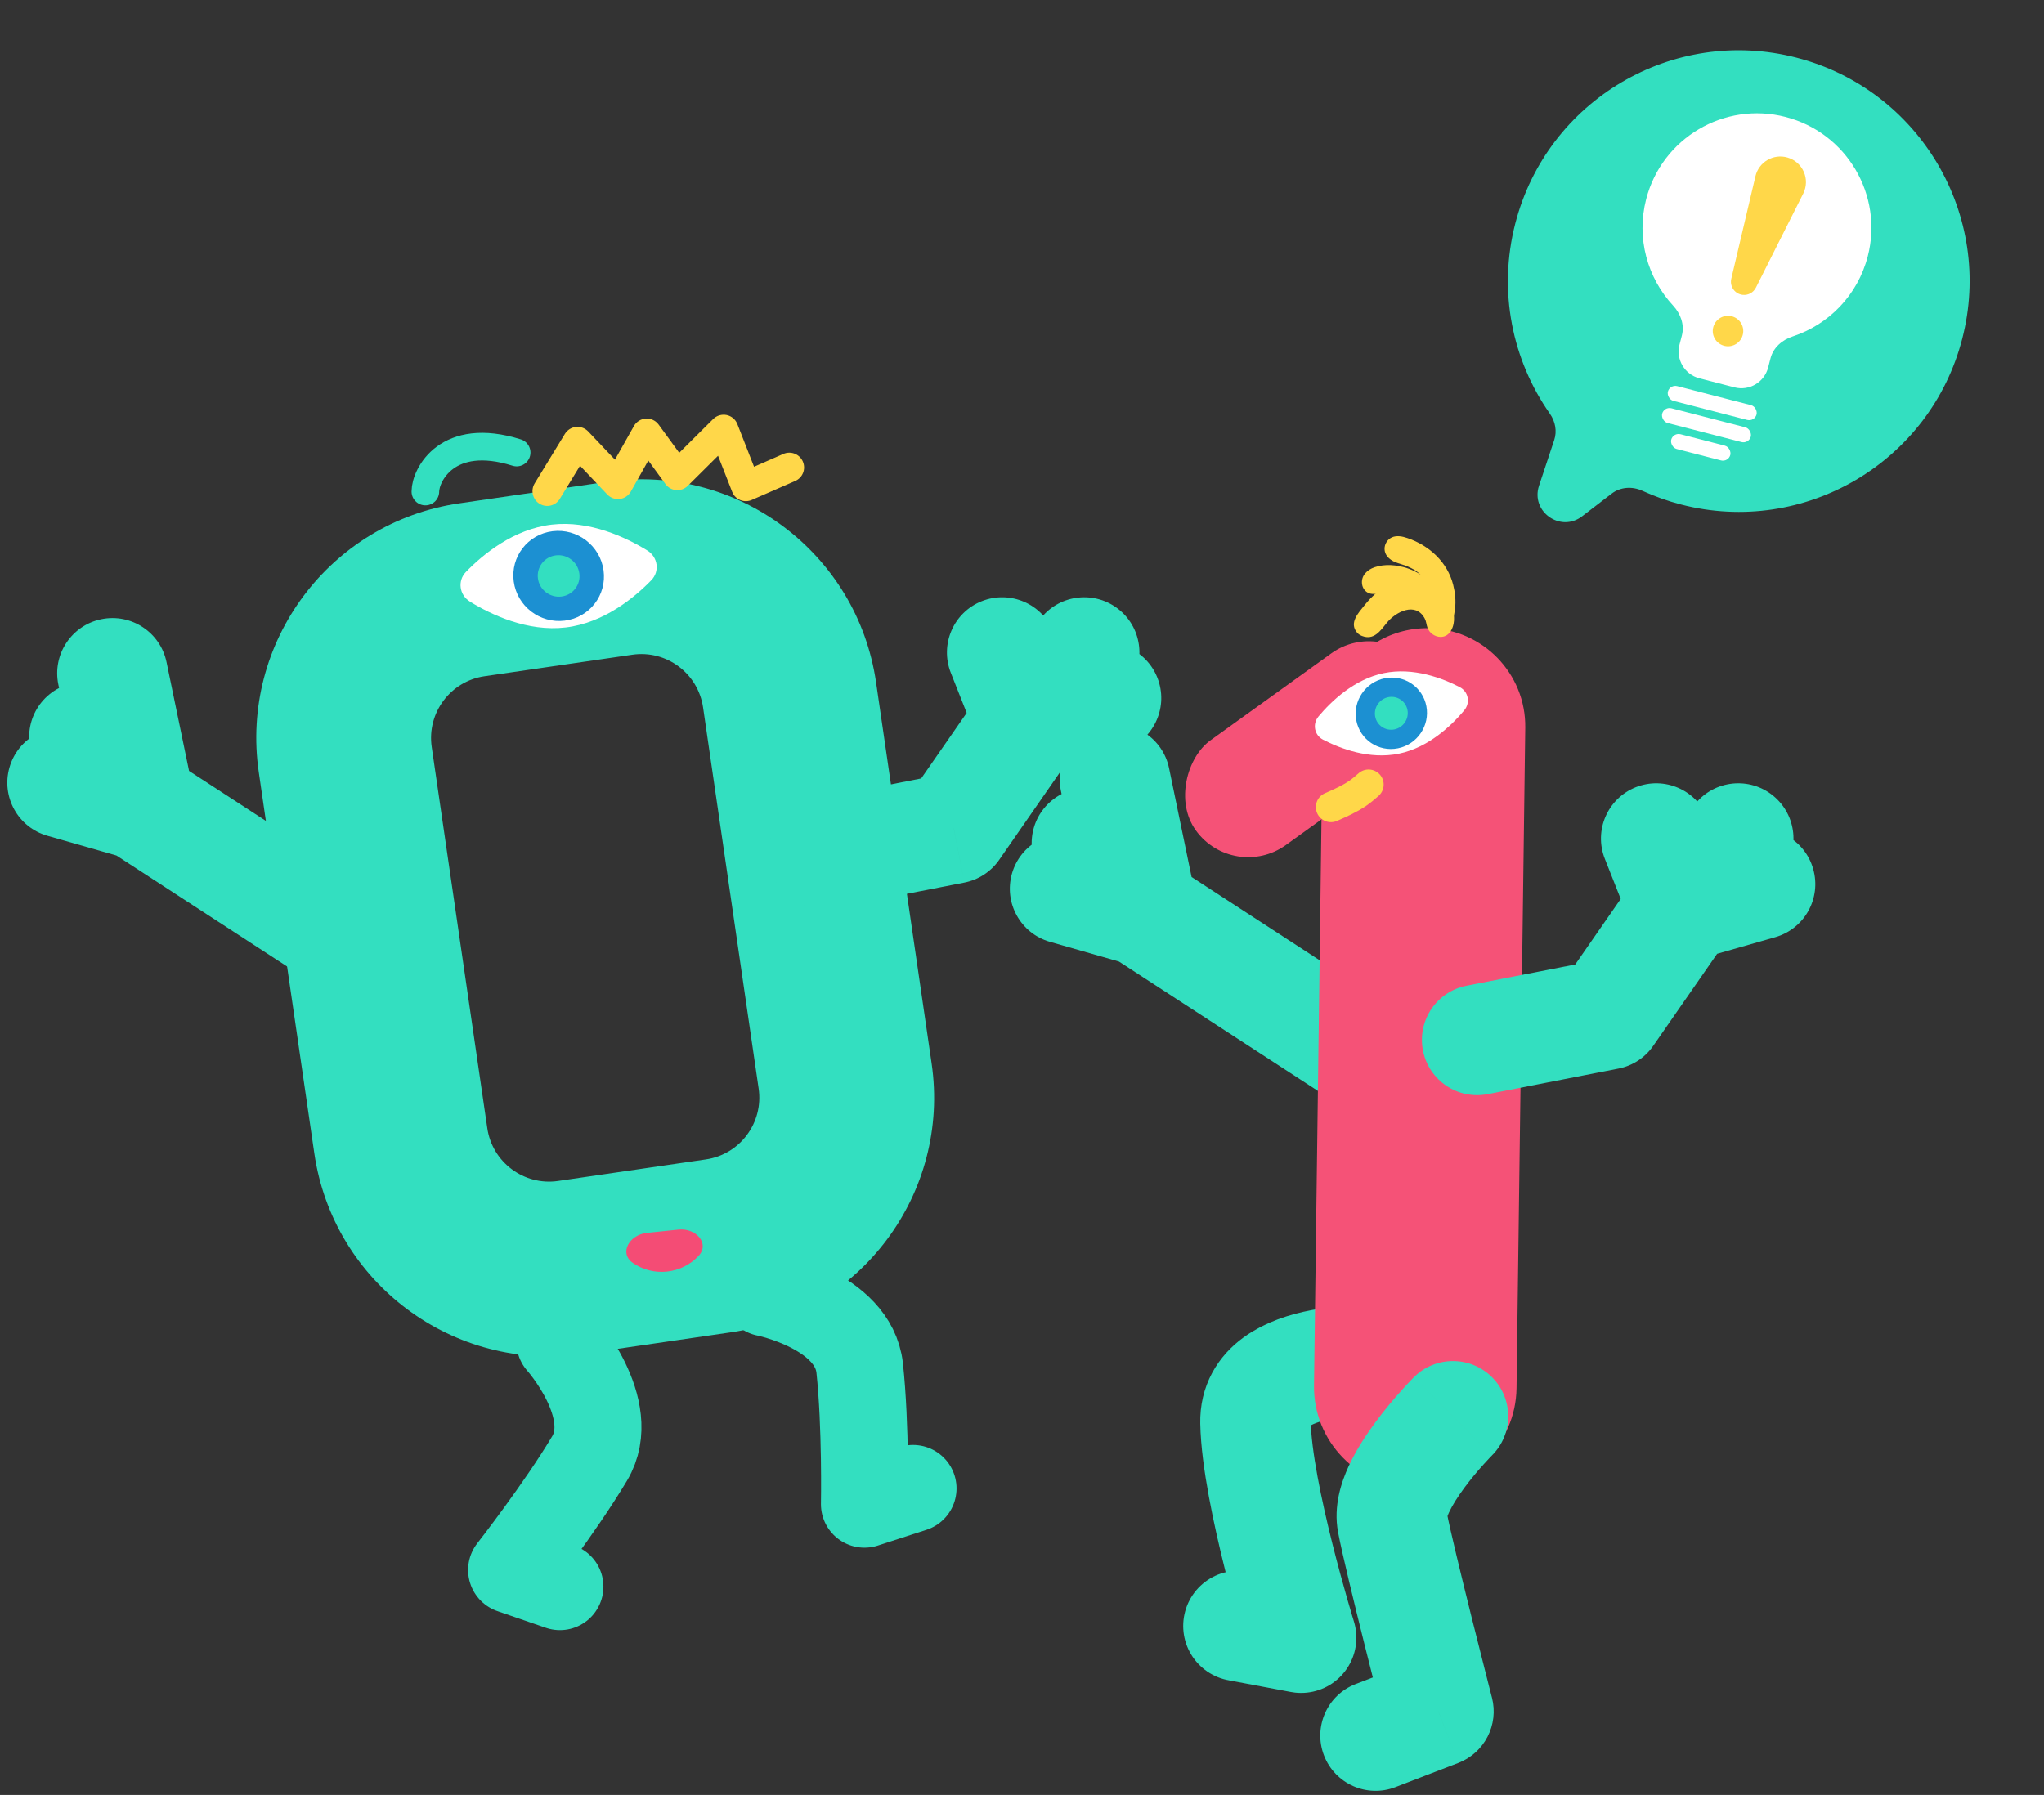<?xml version="1.0" encoding="UTF-8"?> <svg xmlns="http://www.w3.org/2000/svg" width="74" height="65" viewBox="0 0 74 65" fill="none"><rect x="0" y="0" width="74" height="65" fill="#333333" stroke="none"/> <path d="M47.711 39.503C48.637 40.105 49.876 39.843 50.478 38.917C51.08 37.991 50.818 36.752 49.892 36.15L47.711 39.503ZM40.898 29.267C40.199 28.412 38.939 28.285 38.084 28.984C37.229 29.683 37.102 30.943 37.801 31.798L40.898 29.267ZM42.324 27.817C42.1 26.736 41.042 26.041 39.96 26.264C38.879 26.488 38.183 27.547 38.407 28.628L42.324 27.817ZM39.11 30.259C38.048 29.956 36.941 30.571 36.637 31.633C36.334 32.695 36.948 33.802 38.01 34.105L39.11 30.259ZM49.892 36.15L42.441 31.304L40.26 34.657L47.711 39.503L49.892 36.15ZM42.899 31.714L40.898 29.267L37.801 31.798L39.802 34.246L42.899 31.714ZM43.309 32.575L42.324 27.817L38.407 28.628L39.392 33.386L43.309 32.575ZM41.901 31.057L39.11 30.259L38.01 34.105L40.801 34.903L41.901 31.057Z" fill="#33DFC0"></path> <path d="M50.306 49.27C50.306 49.27 45.401 48.888 45.453 51.512C45.505 54.135 47.105 59.306 47.105 59.306L44.836 58.879" stroke="#33DFC0" stroke-width="4" stroke-linecap="round" stroke-linejoin="round"></path> <path d="M47.879 26.894C47.887 26.351 48.002 25.815 48.218 25.317L48.403 24.89C48.974 23.574 50.278 22.73 51.712 22.749V22.749C53.675 22.775 55.246 24.388 55.22 26.351L54.904 50.269C54.878 52.293 53.215 53.913 51.19 53.886V53.886C49.165 53.86 47.545 52.197 47.572 50.172L47.879 26.894Z" fill="#F55277"></path> <rect x="50.092" y="22.297" width="4.672" height="10.059" rx="2.336" transform="rotate(54.256 50.092 22.297)" fill="#F55277"></rect> <path d="M52.641 22.346C52.639 22.325 52.637 22.304 52.634 22.283C52.567 21.834 52.289 21.416 51.892 21.195C51.478 20.963 50.963 20.939 50.513 21.087C50.051 21.239 49.689 21.552 49.393 21.927C49.185 22.191 48.833 22.552 49.127 22.904C49.175 22.962 49.241 23.004 49.312 23.031C49.741 23.196 49.974 22.845 50.205 22.558C50.525 22.157 51.254 21.777 51.583 22.403C51.637 22.505 51.64 22.625 51.68 22.733C51.751 22.924 51.946 23.061 52.149 23.065C52.514 23.071 52.661 22.66 52.641 22.346Z" fill="#FFD749"></path> <path d="M52.609 21.173C52.682 21.457 52.713 21.757 52.677 22.049C52.65 22.275 52.579 22.632 52.413 22.797C52.126 23.084 51.754 22.822 51.66 22.494C51.581 22.219 51.696 21.894 51.715 21.616C51.734 21.338 51.65 21.063 51.463 20.849C51.251 20.607 50.919 20.483 50.614 20.394C50.379 20.325 50.129 20.15 50.126 19.877C50.123 19.7 50.235 19.528 50.396 19.458C50.571 19.382 50.775 19.424 50.955 19.486C51.744 19.755 52.399 20.351 52.609 21.173Z" fill="#FFD749"></path> <path d="M51.763 22.205C51.717 22.213 51.672 22.213 51.626 22.206C51.473 22.181 51.349 22.07 51.243 21.957C51.091 21.797 50.927 21.633 50.718 21.547C50.507 21.46 50.295 21.496 50.074 21.49C49.907 21.485 49.711 21.543 49.553 21.478C49.425 21.426 49.334 21.299 49.313 21.163C49.263 20.848 49.499 20.631 49.768 20.54C50.144 20.413 50.568 20.455 50.935 20.572C51.266 20.677 51.589 20.888 51.842 21.122C51.965 21.237 52.114 21.381 52.134 21.554C52.158 21.76 52.143 21.975 51.97 22.113C51.91 22.16 51.838 22.193 51.763 22.205Z" fill="#FFD749"></path> <path d="M48.185 29.226C48.518 29.083 48.861 28.927 49.149 28.732C49.297 28.631 49.423 28.521 49.547 28.412" stroke="#FFD749" stroke-width="1.093" stroke-linecap="round" stroke-linejoin="round"></path> <path d="M51.188 49.873C51.969 49.092 53.236 49.092 54.017 49.873C54.798 50.654 54.798 51.92 54.017 52.701L51.188 49.873ZM52.077 61.974L54.014 61.476C54.267 62.459 53.743 63.476 52.795 63.841L52.077 61.974ZM50.517 64.717C49.486 65.113 48.329 64.599 47.933 63.568C47.536 62.537 48.05 61.38 49.081 60.983L50.517 64.717ZM52.602 51.287C54.017 52.701 54.017 52.701 54.017 52.701C54.017 52.701 54.017 52.7 54.017 52.7C54.018 52.7 54.018 52.7 54.018 52.7C54.018 52.7 54.019 52.699 54.019 52.699C54.019 52.699 54.018 52.7 54.017 52.701C54.015 52.703 54.011 52.707 54.005 52.714C53.992 52.726 53.972 52.747 53.944 52.776C53.89 52.833 53.809 52.92 53.711 53.029C53.512 53.249 53.257 53.548 53.016 53.875C52.767 54.212 52.573 54.522 52.46 54.768C52.321 55.072 52.424 55.015 52.373 54.743L48.442 55.481C48.262 54.522 48.575 53.645 48.823 53.102C49.098 52.503 49.469 51.943 49.801 51.495C50.14 51.037 50.482 50.637 50.736 50.355C50.864 50.212 50.972 50.096 51.051 50.014C51.09 49.973 51.122 49.94 51.145 49.916C51.157 49.904 51.166 49.895 51.174 49.887C51.177 49.884 51.18 49.881 51.183 49.878C51.184 49.877 51.185 49.876 51.186 49.875C51.187 49.875 51.187 49.874 51.187 49.874C51.188 49.874 51.188 49.873 51.188 49.873C51.188 49.873 51.188 49.873 52.602 51.287ZM52.373 54.743C52.488 55.357 52.888 57.003 53.279 58.574C53.471 59.342 53.655 60.068 53.791 60.602C53.858 60.869 53.914 61.088 53.953 61.24C53.973 61.316 53.988 61.375 53.998 61.415C54.003 61.435 54.007 61.451 54.01 61.461C54.011 61.466 54.012 61.47 54.013 61.472C54.013 61.474 54.014 61.475 54.014 61.475C54.014 61.476 54.014 61.476 54.014 61.476C54.014 61.476 54.014 61.476 54.014 61.476C54.014 61.476 54.014 61.476 52.077 61.974C50.14 62.472 50.14 62.472 50.14 62.472C50.14 62.472 50.14 62.472 50.14 62.472C50.14 62.472 50.14 62.472 50.14 62.471C50.139 62.471 50.139 62.469 50.139 62.468C50.138 62.465 50.137 62.461 50.136 62.456C50.133 62.445 50.129 62.43 50.124 62.409C50.113 62.368 50.098 62.308 50.078 62.231C50.039 62.078 49.983 61.857 49.914 61.588C49.777 61.05 49.592 60.318 49.398 59.542C49.02 58.024 48.584 56.239 48.442 55.481L52.373 54.743ZM52.795 63.841L50.517 64.717L49.081 60.983L51.359 60.108L52.795 63.841Z" fill="#33DFC0"></path> <path d="M52.849 24.883C53.163 25.046 53.24 25.451 53.008 25.727C52.553 26.269 51.723 27.07 50.647 27.292C49.57 27.514 48.513 27.104 47.896 26.784C47.583 26.621 47.506 26.216 47.738 25.94C48.193 25.398 49.023 24.597 50.099 24.375C51.175 24.153 52.233 24.563 52.849 24.883Z" fill="white"></path> <path d="M51.64 25.575C51.508 24.875 50.833 24.421 50.132 24.562C49.432 24.703 48.971 25.385 49.102 26.085C49.234 26.785 49.909 27.239 50.61 27.098C51.311 26.957 51.772 26.275 51.64 25.575Z" fill="#1C90D2"></path> <path d="M50.956 25.713C50.895 25.39 50.584 25.181 50.261 25.246C49.938 25.311 49.726 25.625 49.786 25.948C49.847 26.27 50.158 26.479 50.481 26.414C50.804 26.349 51.016 26.035 50.956 25.713Z" fill="#33DFC0"></path> <path d="M20.271 48.597C20.271 48.597 22.424 51.005 21.347 52.812C20.271 54.618 18.522 56.854 18.522 56.854L20.271 57.456" stroke="#33DFC0" stroke-width="3.15" stroke-linecap="round" stroke-linejoin="round"></path> <path d="M27.73 46.819C27.73 46.819 30.898 47.45 31.124 49.541C31.349 51.631 31.296 54.47 31.296 54.47L33.055 53.9" stroke="#33DFC0" stroke-width="3.15" stroke-linecap="round" stroke-linejoin="round"></path> <path fill-rule="evenodd" clip-rule="evenodd" d="M21.979 17.447L16.628 18.227C11.935 18.911 8.685 23.27 9.369 27.963L11.38 41.767C12.065 46.46 16.424 49.711 21.117 49.026L26.468 48.246C31.162 47.562 34.412 43.203 33.728 38.51L31.716 24.706C31.032 20.013 26.672 16.762 21.979 17.447ZM22.892 23.709C24.127 23.528 25.274 24.384 25.454 25.619L27.466 39.422C27.646 40.657 26.791 41.805 25.555 41.985L20.205 42.765C18.97 42.945 17.822 42.089 17.642 40.854L15.63 27.051C15.45 25.816 16.306 24.668 17.541 24.488L22.892 23.709Z" fill="#33DFC0"></path> <path d="M24.566 44.527C25.195 44.461 25.718 45.035 25.28 45.491C24.989 45.794 24.593 46 24.143 46.047C23.694 46.094 23.264 45.974 22.917 45.737C22.395 45.38 22.788 44.712 23.418 44.646L24.566 44.527Z" fill="#F44C75"></path> <path d="M19.492 18.215C19.505 18.225 19.519 18.234 19.533 18.242C19.785 18.397 20.113 18.317 20.267 18.065L20.999 16.866L21.985 17.906C22.102 18.029 22.27 18.09 22.439 18.069C22.607 18.048 22.755 17.948 22.838 17.801L23.471 16.677L24.092 17.529C24.183 17.655 24.326 17.736 24.48 17.747C24.636 17.76 24.789 17.704 24.899 17.594L25.996 16.505L26.507 17.81C26.559 17.945 26.666 18.053 26.799 18.108C26.933 18.163 27.084 18.162 27.218 18.103L28.79 17.417C29.061 17.299 29.184 16.985 29.066 16.714C28.948 16.444 28.634 16.32 28.363 16.437L27.299 16.902L26.695 15.357C26.63 15.19 26.484 15.066 26.309 15.029C26.133 14.993 25.95 15.046 25.822 15.172L24.59 16.397L23.846 15.377C23.739 15.23 23.565 15.147 23.383 15.158C23.202 15.169 23.038 15.27 22.95 15.429L22.264 16.646L21.295 15.624C21.18 15.504 21.017 15.444 20.852 15.46C20.687 15.477 20.538 15.572 20.451 15.713L19.355 17.507C19.212 17.747 19.273 18.052 19.492 18.215Z" fill="#FFD749"></path> <path d="M30.184 32.885C29.1 33.097 28.049 32.39 27.837 31.306C27.625 30.222 28.332 29.171 29.416 28.959L30.184 32.885ZM37.703 22.363C38.402 21.508 39.662 21.381 40.518 22.08C41.373 22.779 41.499 24.039 40.8 24.895L37.703 22.363ZM34.423 24.364C34.017 23.337 34.52 22.175 35.547 21.769C36.574 21.363 37.736 21.866 38.142 22.893L34.423 24.364ZM39.492 23.356C40.554 23.052 41.661 23.667 41.965 24.729C42.268 25.791 41.653 26.898 40.591 27.201L39.492 23.356ZM34.531 29.997L36.174 31.137C35.877 31.565 35.425 31.86 34.914 31.96L34.531 29.997ZM35.702 24.811L37.703 22.363L40.8 24.895L38.799 27.342L35.702 24.811ZM35.391 26.812L34.423 24.364L38.142 22.893L39.111 25.341L35.391 26.812ZM36.701 24.153L39.492 23.356L40.591 27.201L37.8 27.999L36.701 24.153ZM29.416 28.959L34.147 28.034L34.914 31.96L30.184 32.885L29.416 28.959ZM32.887 28.857L35.608 24.936L38.894 27.216L36.174 31.137L32.887 28.857Z" fill="#33DFC0"></path> <path d="M11.416 35.663C12.342 36.265 13.581 36.002 14.183 35.076C14.785 34.15 14.523 32.911 13.597 32.309L11.416 35.663ZM4.603 25.427C3.904 24.571 2.644 24.445 1.789 25.144C0.934 25.843 0.807 27.103 1.506 27.958L4.603 25.427ZM6.029 23.977C5.805 22.895 4.747 22.2 3.665 22.424C2.584 22.648 1.888 23.706 2.112 24.788L6.029 23.977ZM2.815 26.419C1.753 26.116 0.646 26.73 0.342 27.793C0.039 28.855 0.653 29.962 1.715 30.265L2.815 26.419ZM13.597 32.309L6.146 27.463L3.965 30.817L11.416 35.663L13.597 32.309ZM6.604 27.874L4.603 25.427L1.506 27.958L3.507 30.406L6.604 27.874ZM7.014 28.735L6.029 23.977L2.112 24.788L3.097 29.546L7.014 28.735ZM5.606 27.217L2.815 26.419L1.715 30.265L4.506 31.063L5.606 27.217Z" fill="#33DFC0"></path> <path d="M16.869 20.71C16.557 21.031 16.627 21.549 17.017 21.788C17.78 22.257 19.098 22.886 20.48 22.722C21.861 22.558 22.968 21.642 23.58 21.011C23.892 20.69 23.821 20.172 23.432 19.933C22.669 19.464 21.351 18.835 19.969 18.999C18.587 19.163 17.481 20.079 16.869 20.71Z" fill="white"></path> <path d="M18.599 21.058C18.477 20.164 19.106 19.349 20.004 19.237C20.902 19.126 21.729 19.761 21.851 20.655C21.973 21.549 21.344 22.364 20.446 22.475C19.547 22.587 18.721 21.952 18.599 21.058Z" fill="#1C90D2"></path> <path d="M19.475 20.949C19.419 20.538 19.709 20.162 20.123 20.111C20.537 20.06 20.918 20.352 20.974 20.764C21.03 21.175 20.74 21.55 20.326 21.602C19.912 21.653 19.531 21.361 19.475 20.949Z" fill="#33DFC0"></path> <path d="M15.4 17.8C15.4 17.2 16.2 15.6 18.705 16.388" stroke="#33DFC0" stroke-linecap="round" stroke-linejoin="round"></path> <path d="M53.862 39.621C52.778 39.833 51.728 39.126 51.516 38.042C51.304 36.958 52.011 35.907 53.095 35.695L53.862 39.621ZM61.382 29.099C62.081 28.244 63.341 28.117 64.196 28.816C65.051 29.515 65.178 30.775 64.479 31.63L61.382 29.099ZM58.101 31.1C57.695 30.073 58.199 28.911 59.226 28.505C60.253 28.099 61.415 28.602 61.821 29.629L58.101 31.1ZM63.17 30.091C64.232 29.788 65.34 30.403 65.643 31.465C65.947 32.527 65.332 33.634 64.27 33.938L63.17 30.091ZM58.209 36.733L59.852 37.873C59.556 38.301 59.104 38.596 58.593 38.696L58.209 36.733ZM59.381 31.546L61.382 29.099L64.479 31.63L62.478 34.078L59.381 31.546ZM59.069 33.548L58.101 31.1L61.821 29.629L62.789 32.077L59.069 33.548ZM60.38 30.889L63.17 30.091L64.27 33.938L61.479 34.735L60.38 30.889ZM53.095 35.695L57.825 34.77L58.593 38.696L53.862 39.621L53.095 35.695ZM56.566 35.593L59.286 31.672L62.573 33.952L59.852 37.873L56.566 35.593Z" fill="#33DFC0"></path> <path fill-rule="evenodd" clip-rule="evenodd" d="M60.861 18.27C65.33 19.423 69.887 16.735 71.04 12.267C72.194 7.798 69.506 3.241 65.037 2.088C60.569 0.935 56.012 3.622 54.859 8.091C54.222 10.557 54.755 13.05 56.112 14.983C56.307 15.261 56.375 15.613 56.268 15.935L55.718 17.589C55.408 18.525 56.495 19.298 57.277 18.697L58.348 17.875C58.665 17.631 59.094 17.605 59.457 17.771C59.902 17.975 60.371 18.143 60.861 18.27Z" fill="#33DFC0"></path> <path d="M64.1 12.972C64.2 12.587 64.521 12.308 64.899 12.184C66.195 11.758 67.253 10.701 67.62 9.282C68.191 7.066 66.859 4.807 64.643 4.235C62.428 3.664 60.169 4.996 59.597 7.211C59.231 8.63 59.646 10.068 60.574 11.068C60.844 11.359 60.99 11.759 60.891 12.144L60.804 12.48C60.666 13.015 60.988 13.56 61.523 13.698L62.795 14.027C63.33 14.165 63.875 13.843 64.013 13.308L64.1 12.972Z" fill="white"></path> <rect x="60.453" y="13.913" width="3.314" height="0.552" rx="0.276" transform="rotate(14.47 60.453 13.913)" fill="white"></rect> <rect x="60.245" y="14.715" width="3.314" height="0.552" rx="0.276" transform="rotate(14.47 60.245 14.715)" fill="white"></rect> <rect x="60.573" y="15.656" width="2.209" height="0.552" rx="0.276" transform="rotate(14.47 60.573 15.656)" fill="white"></rect> <path d="M63.553 6.382L62.679 10.094C62.613 10.376 62.811 10.651 63.1 10.678C63.295 10.696 63.481 10.592 63.569 10.417L65.283 7.01C65.543 6.492 65.269 5.864 64.712 5.704C64.203 5.557 63.675 5.866 63.553 6.382Z" fill="#FFD749"></path> <circle cx="62.56" cy="11.988" r="0.552" transform="rotate(23.686 62.56 11.988)" fill="#FFD749"></circle> </svg> 